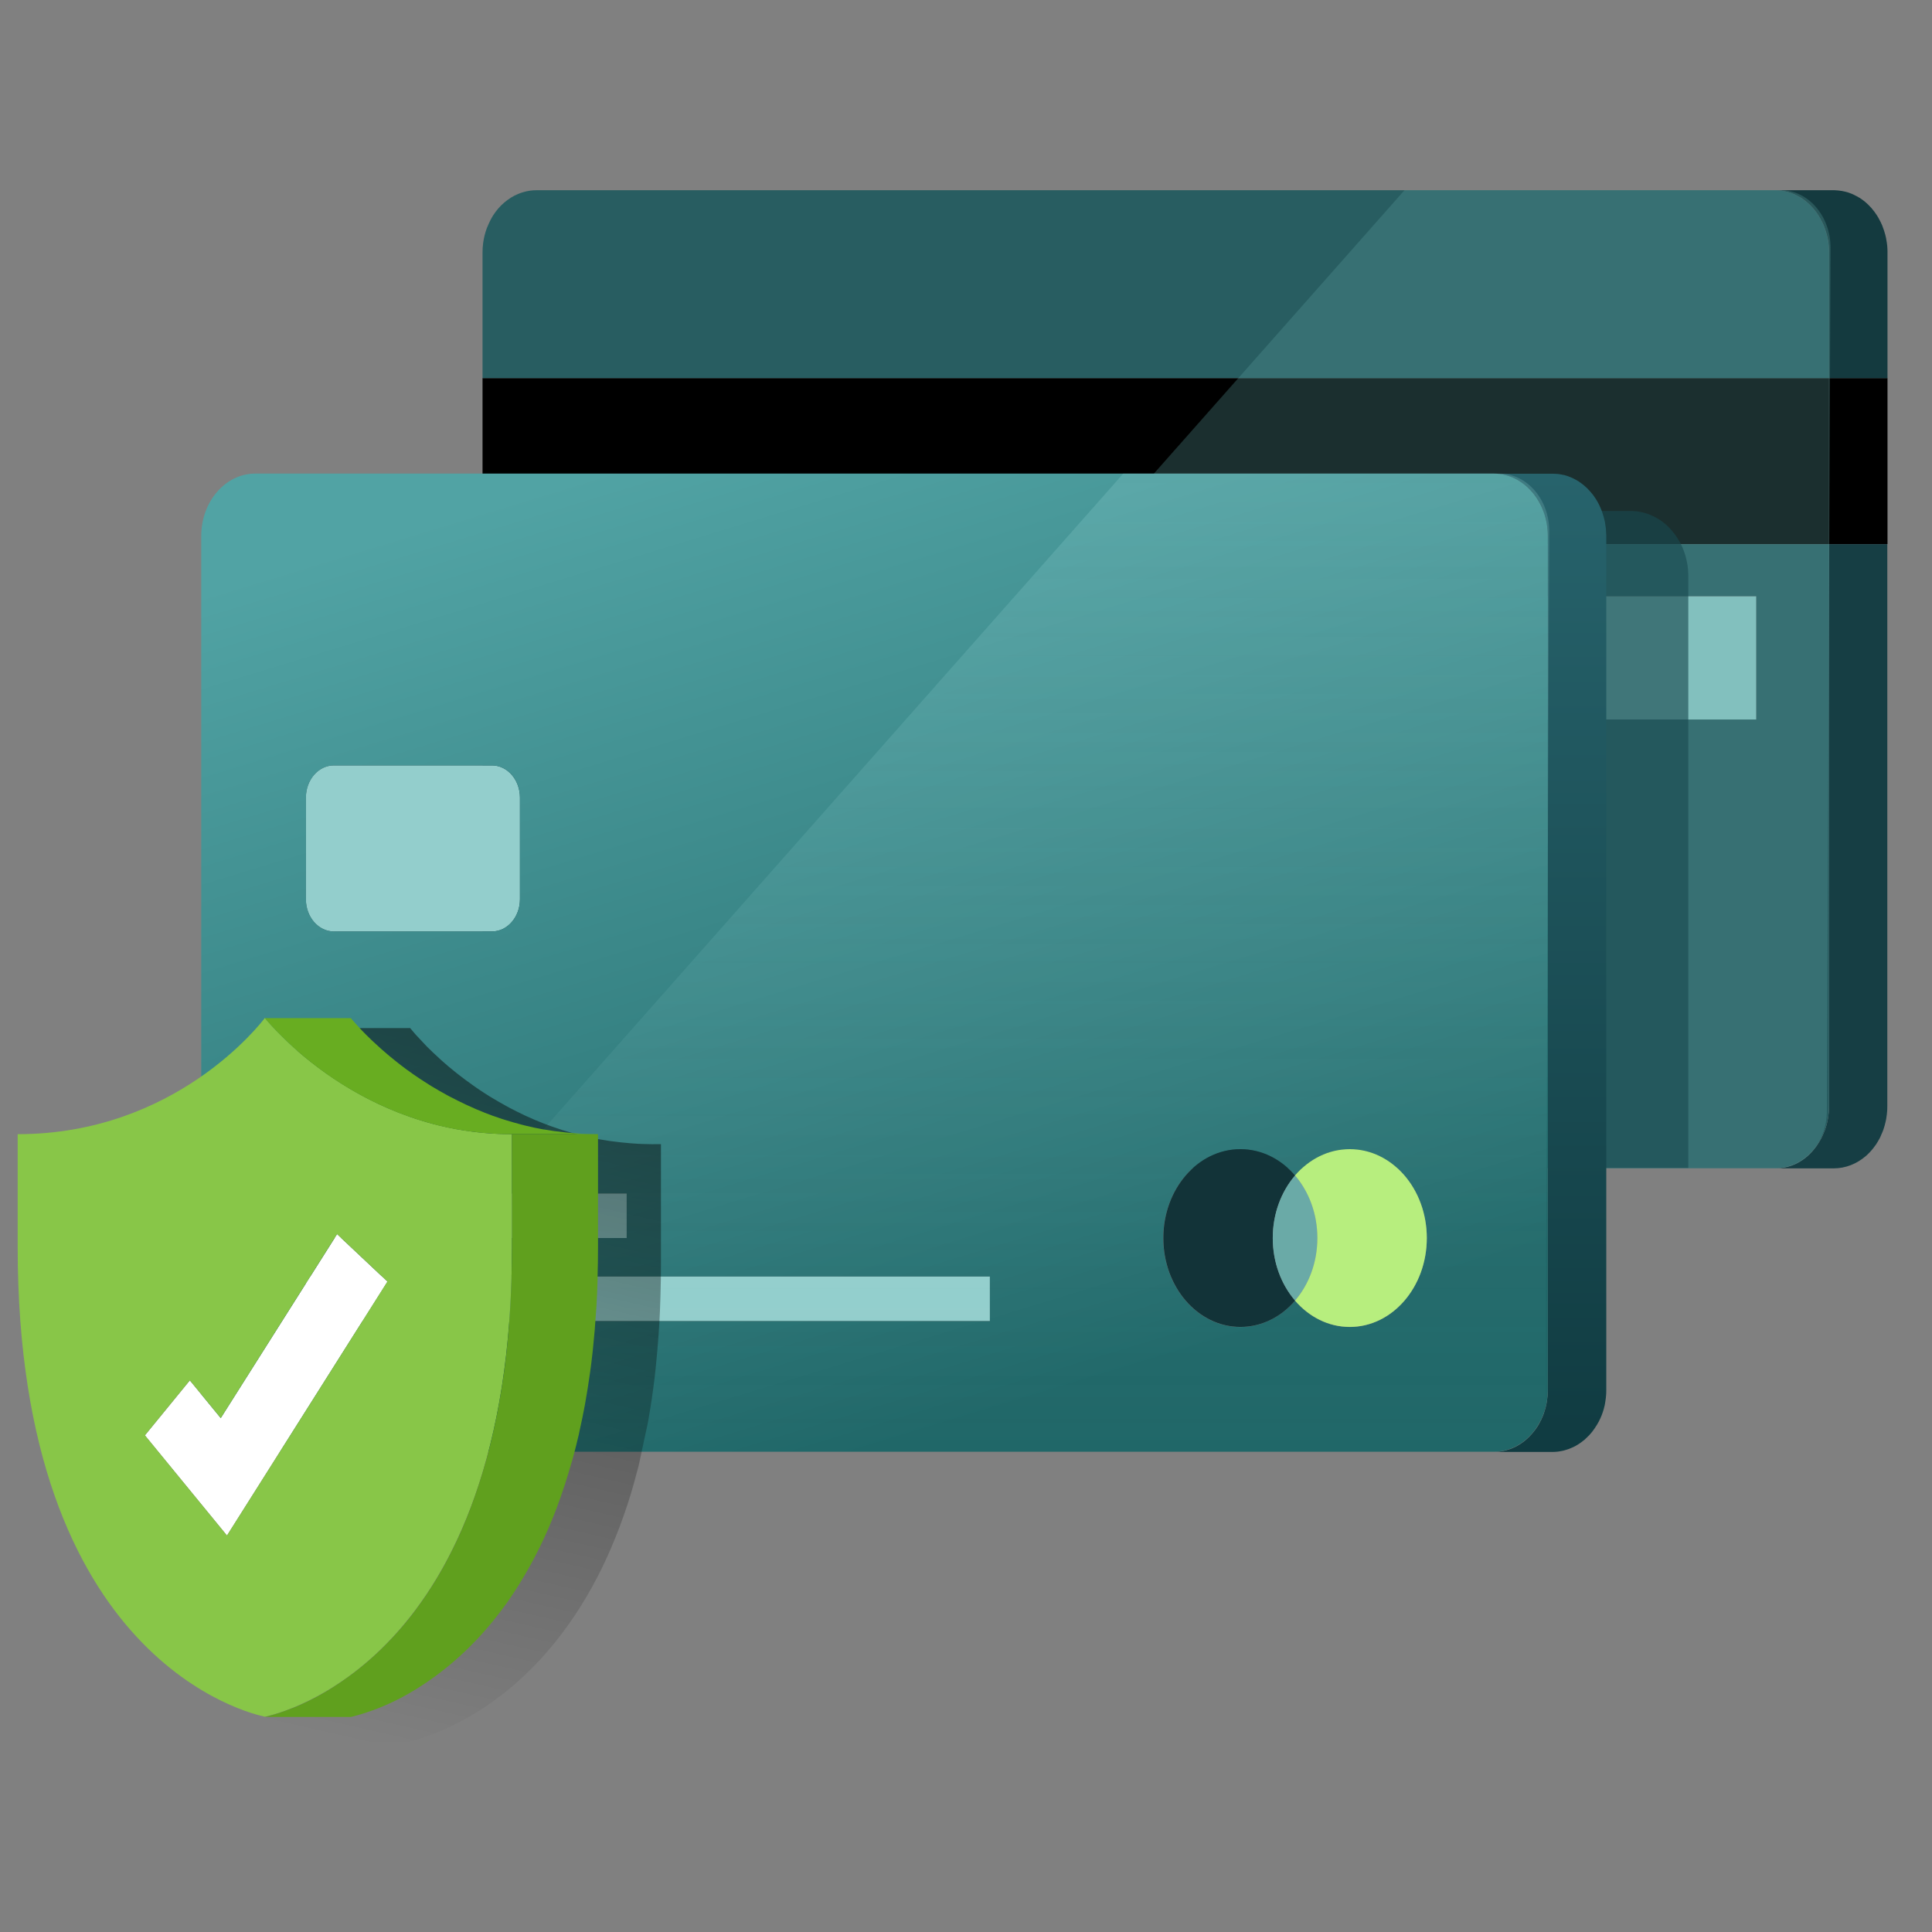 <svg width="270" height="270" viewBox="0 0 270 270" fill="none" xmlns="http://www.w3.org/2000/svg">
<rect x="0" y="0" width="270" height="270" fill="#808080" stroke="none"/>
<path d="M245.444 83.33H77.602V100.563H245.444V83.33Z" fill="#93CECC"/>
<path d="M255.622 76.044V154.556C255.622 154.815 255.613 155.074 255.584 155.333C255.584 155.4 255.584 155.458 255.565 155.525C255.536 155.775 255.507 156.024 255.469 156.274C255.469 156.312 255.449 156.351 255.449 156.389C255.401 156.629 255.353 156.869 255.296 157.1C255.296 157.119 255.286 157.148 255.277 157.167C255.2 157.436 255.123 157.695 255.027 157.954C254.96 158.117 254.902 158.252 254.854 158.376C254.845 158.405 254.835 158.424 254.816 158.453C254.777 158.53 254.749 158.607 254.72 158.674C254.72 158.684 254.72 158.693 254.71 158.703C254.653 158.828 254.605 158.914 254.566 159.01C254.557 159.039 254.537 159.058 254.528 159.087C254.345 159.433 254.144 159.749 253.933 160.066C253.904 160.105 253.875 160.143 253.856 160.172C253.635 160.469 253.405 160.757 253.155 161.017C252.973 161.209 252.79 161.381 252.598 161.554C251.34 162.639 249.776 163.282 248.086 163.282H256.246C257.936 163.282 259.501 162.639 260.758 161.554C260.768 161.545 260.787 161.535 260.797 161.516C260.979 161.362 261.152 161.189 261.315 161.017C261.344 160.988 261.373 160.959 261.392 160.93C261.546 160.767 261.69 160.594 261.824 160.421C261.891 160.345 261.949 160.258 262.006 160.172C262.035 160.133 262.064 160.095 262.083 160.066C262.112 160.028 262.141 159.989 262.17 159.951C262.275 159.797 262.371 159.644 262.458 159.49C262.534 159.356 262.611 159.231 262.678 159.096C262.678 159.077 262.698 159.068 262.707 159.049C262.707 159.049 262.707 159.029 262.717 159.02C262.765 158.933 262.813 158.837 262.861 158.712C262.861 158.712 262.861 158.703 262.861 158.693C262.89 158.626 262.918 158.549 262.957 158.472C262.966 158.444 262.976 158.424 262.995 158.396C263.043 158.28 263.101 158.136 263.168 157.973C263.206 157.877 263.235 157.781 263.264 157.685C263.312 157.532 263.36 157.378 263.408 157.215C263.408 157.205 263.408 157.196 263.408 157.186C263.408 157.167 263.418 157.138 263.427 157.119C263.456 156.994 263.494 156.86 263.523 156.735C263.542 156.629 263.562 156.514 263.59 156.408C263.59 156.37 263.61 156.332 263.61 156.293C263.61 156.274 263.61 156.245 263.619 156.226C263.648 156.044 263.677 155.871 263.696 155.688C263.696 155.64 263.696 155.592 263.706 155.544C263.706 155.477 263.715 155.42 263.725 155.352C263.725 155.266 263.744 155.18 263.744 155.093C263.744 154.92 263.754 154.748 263.754 154.575V76.044H255.593H255.622Z" fill="#163E44"/>
<path d="M67.434 154.556V76.044H255.619V154.556C255.619 155.756 255.408 156.908 255.024 157.944C254.765 158.588 254.65 158.828 254.525 159.068C254.151 159.788 253.68 160.441 253.143 160.997C252.96 161.189 252.778 161.362 252.586 161.535C251.328 162.62 249.763 163.263 248.074 163.263H74.98C73.29 163.263 71.725 162.62 70.467 161.535C70.275 161.372 70.083 161.189 69.91 160.997C69.373 160.431 68.912 159.788 68.528 159.068C68.403 158.828 68.288 158.578 68.182 158.328C67.645 156.898 67.434 155.756 67.434 154.546V154.556ZM77.6 83.321V100.554H245.443V83.321H77.6Z" fill="#285D61"/>
<path d="M263.781 52.839H255.621V76.033H263.781V52.839Z" fill="black"/>
<path d="M255.619 52.839H67.434V76.033H255.619V52.839Z" fill="black"/>
<path d="M255.533 33.956C255.591 34.388 255.619 34.83 255.619 35.281V52.84H67.434V35.291C67.434 34.839 67.462 34.398 67.52 33.966C67.616 33.246 67.789 32.554 68.029 31.902C68.394 31.009 68.643 30.529 68.931 30.078C69.152 29.741 69.382 29.425 69.642 29.127C69.901 28.829 70.17 28.561 70.467 28.311C71.053 27.812 71.696 27.399 72.387 27.111C72.618 27.015 72.858 26.929 73.098 26.861C73.703 26.679 74.327 26.583 74.98 26.583H248.074C248.726 26.583 249.36 26.679 249.955 26.861C250.195 26.929 250.435 27.015 250.666 27.111C251.357 27.409 252 27.812 252.586 28.311C252.874 28.561 253.152 28.839 253.402 29.127C253.661 29.425 253.891 29.741 254.112 30.078C254.4 30.529 254.659 31.009 254.871 31.508C255.264 32.545 255.427 33.236 255.523 33.956H255.533Z" fill="#285D61"/>
<path d="M263.78 35.136C263.78 34.877 263.761 34.608 263.742 34.349C263.732 34.215 263.713 34.09 263.694 33.956C263.665 33.764 263.636 33.581 263.598 33.389C263.598 33.38 263.598 33.37 263.598 33.36C263.569 33.207 263.531 33.053 263.492 32.89C263.483 32.842 263.464 32.803 263.454 32.755C263.416 32.621 263.377 32.468 263.329 32.324C263.31 32.266 263.291 32.208 263.272 32.151C263.204 31.949 263.128 31.738 263.041 31.508C262.907 31.181 262.753 30.874 262.58 30.576C262.561 30.538 262.542 30.5 262.523 30.461C262.446 30.327 262.369 30.202 262.283 30.067C262.177 29.904 262.072 29.751 261.956 29.597C261.831 29.434 261.707 29.271 261.572 29.117C261.543 29.088 261.524 29.059 261.495 29.031C261.361 28.877 261.217 28.733 261.073 28.589C260.967 28.493 260.862 28.387 260.756 28.301C260.727 28.272 260.699 28.253 260.67 28.224C260.545 28.119 260.411 28.013 260.276 27.917C260.151 27.821 260.017 27.735 259.883 27.648C259.873 27.648 259.854 27.639 259.844 27.629C259.835 27.629 259.815 27.61 259.806 27.61C259.7 27.543 259.595 27.485 259.489 27.427C259.364 27.36 259.23 27.293 259.095 27.226C259.009 27.187 258.913 27.139 258.827 27.101C258.788 27.082 258.74 27.062 258.702 27.053C258.567 26.995 258.433 26.947 258.289 26.899C258.231 26.88 258.174 26.861 258.116 26.851C258.03 26.823 257.943 26.803 257.857 26.784C257.703 26.746 257.559 26.717 257.406 26.688C257.358 26.688 257.3 26.678 257.252 26.669C257.214 26.669 257.166 26.659 257.127 26.65C257.06 26.64 256.983 26.631 256.916 26.621C256.734 26.602 256.551 26.592 256.369 26.582C256.321 26.582 256.283 26.582 256.235 26.582H248.074C248.381 26.582 248.679 26.611 248.967 26.65C249.005 26.65 249.053 26.659 249.092 26.669C249.389 26.717 249.677 26.774 249.956 26.861C250.196 26.928 250.436 27.015 250.666 27.11C251.002 27.255 251.329 27.427 251.646 27.619C251.655 27.619 251.674 27.639 251.684 27.639C252.001 27.84 252.298 28.061 252.586 28.311C252.874 28.56 253.153 28.839 253.402 29.127C253.662 29.424 253.892 29.741 254.113 30.077C254.218 30.24 254.314 30.413 254.41 30.576C254.574 30.874 254.737 31.181 254.871 31.508C254.958 31.738 255.034 31.949 255.102 32.151C255.121 32.208 255.14 32.266 255.159 32.324C255.207 32.477 255.246 32.621 255.284 32.755C255.294 32.803 255.313 32.842 255.322 32.89C255.37 33.063 255.409 33.226 255.438 33.389C255.476 33.581 255.505 33.773 255.534 33.956C255.591 34.388 255.62 34.829 255.62 35.28V52.84H263.78V35.29C263.78 35.242 263.78 35.194 263.78 35.136Z" fill="#143A3F"/>
<path opacity="0.3" d="M248.852 26.573C252.711 26.573 255.841 30.202 255.822 34.656L255.303 155.294C255.284 159.71 252.173 163.272 248.362 163.272H75.402L196.29 26.573H248.852Z" fill="#5C9D9D"/>
<g style="mix-blend-mode:multiply" opacity="0.62">
<path d="M235.943 163.187V80.413C235.943 80.26 235.933 80.106 235.924 79.962L235.905 79.588C235.905 79.588 235.895 79.511 235.885 79.424C235.857 79.146 235.818 78.868 235.761 78.599L235.741 78.484C235.722 78.397 235.703 78.311 235.684 78.234L235.636 78.023C235.617 77.946 235.597 77.869 235.578 77.792C235.53 77.61 235.473 77.428 235.405 77.255L235.319 76.996C235.223 76.736 235.117 76.477 234.992 76.218C234.887 75.988 234.772 75.767 234.628 75.527C234.455 75.239 234.272 74.96 234.032 74.624C233.975 74.547 233.917 74.48 233.86 74.413L233.725 74.25C233.677 74.192 233.629 74.135 233.543 74.029C233.399 73.866 233.245 73.712 233.101 73.568L233.005 73.482C232.89 73.376 232.784 73.271 232.669 73.175L232.247 72.848C232.112 72.752 231.978 72.656 231.834 72.57L231.728 72.512C231.623 72.445 231.517 72.387 231.412 72.33C231.335 72.291 231.258 72.253 231.114 72.176L230.999 72.119C230.855 72.051 230.711 71.984 230.567 71.927L230.125 71.763C229.972 71.715 229.818 71.667 229.607 71.619L229.443 71.581C229.357 71.562 229.271 71.543 229.184 71.523C229.088 71.504 228.992 71.495 228.81 71.466L228.666 71.447C228.474 71.427 228.272 71.418 228.08 71.408H46.663C42.237 71.408 38.637 75.536 38.637 80.605V163.216H235.943V163.187Z" fill="#19484F"/>
</g>
<path d="M68.753 106.967C70.904 106.967 72.661 108.983 72.661 111.47V125.669C72.661 128.155 70.913 130.171 68.753 130.171H46.653C44.503 130.171 42.746 128.155 42.746 125.669V111.47C42.746 108.983 44.493 106.967 46.653 106.967H68.753Z" fill="#93CECC"/>
<path d="M87.582 166.787H42.758V173.018H87.582V166.787Z" fill="#93CECC"/>
<path d="M138.339 178.394H42.758V184.625H138.339V178.394Z" fill="#93CECC"/>
<path d="M224.472 74.739C224.472 74.557 224.453 74.384 224.443 74.211C224.443 74.135 224.443 74.058 224.433 73.981C224.433 73.971 224.433 73.962 224.433 73.952C224.433 73.894 224.414 73.847 224.414 73.799C224.385 73.53 224.347 73.27 224.299 73.011C224.299 72.973 224.299 72.934 224.28 72.906C224.251 72.79 224.222 72.675 224.193 72.55C224.165 72.445 224.145 72.349 224.117 72.243C224.069 72.07 224.011 71.898 223.953 71.725C223.925 71.638 223.905 71.562 223.877 71.475C223.781 71.226 223.685 70.986 223.569 70.746C223.569 70.746 223.569 70.736 223.569 70.726C223.464 70.505 223.358 70.294 223.243 70.093C223.243 70.083 223.233 70.073 223.224 70.064C223.061 69.785 222.888 69.526 222.705 69.267C222.686 69.248 222.677 69.229 222.667 69.21C222.59 69.114 222.513 69.017 222.437 68.931C222.369 68.854 222.312 68.768 222.244 68.701C222.235 68.681 222.216 68.672 222.206 68.653C222.072 68.499 221.928 68.355 221.784 68.211C221.784 68.211 221.774 68.201 221.764 68.192C221.745 68.173 221.716 68.153 221.697 68.134C221.592 68.038 221.486 67.942 221.38 67.846C221.332 67.808 221.284 67.769 221.236 67.731C221.198 67.693 221.15 67.664 221.112 67.635C221.073 67.606 221.035 67.568 220.987 67.539C220.862 67.443 220.728 67.357 220.603 67.27C220.593 67.27 220.584 67.261 220.574 67.251C220.555 67.241 220.536 67.222 220.507 67.213C220.411 67.155 220.315 67.088 220.209 67.04C220.123 66.992 220.036 66.953 219.95 66.905C219.921 66.896 219.892 66.877 219.873 66.867C219.854 66.867 219.844 66.848 219.825 66.838C219.691 66.781 219.556 66.713 219.422 66.665C219.374 66.646 219.316 66.627 219.268 66.608C219.23 66.589 219.192 66.579 219.153 66.56C219.105 66.541 219.067 66.521 219.019 66.512C218.875 66.464 218.731 66.425 218.587 66.387C218.568 66.387 218.539 66.387 218.52 66.377C218.481 66.377 218.452 66.358 218.414 66.358C218.318 66.339 218.232 66.31 218.136 66.301C218.03 66.281 217.924 66.272 217.819 66.253C217.78 66.253 217.742 66.243 217.704 66.233C217.684 66.233 217.665 66.233 217.646 66.233C217.464 66.214 217.281 66.205 217.099 66.205C217.06 66.205 217.012 66.205 216.964 66.205H208.804C209.054 66.205 209.294 66.224 209.543 66.243C209.582 66.243 209.62 66.253 209.658 66.262C209.86 66.291 210.062 66.32 210.254 66.368C210.292 66.368 210.321 66.377 210.359 66.387C210.57 66.435 210.782 66.502 210.993 66.579C211.031 66.589 211.07 66.608 211.108 66.627C211.31 66.704 211.521 66.79 211.713 66.886C211.742 66.896 211.771 66.915 211.79 66.925C211.982 67.021 212.164 67.126 212.347 67.232C212.366 67.241 212.385 67.261 212.414 67.27C212.596 67.385 212.779 67.52 212.951 67.654C212.99 67.683 213.038 67.721 213.076 67.75C213.239 67.875 213.393 68.01 213.537 68.153C213.556 68.173 213.585 68.192 213.604 68.211C213.777 68.374 213.931 68.547 214.084 68.72C214.151 68.797 214.209 68.874 214.276 68.95C214.372 69.066 214.459 69.181 214.545 69.296C214.727 69.546 214.9 69.814 215.063 70.093C215.188 70.304 215.303 70.525 215.409 70.755C215.409 70.755 215.409 70.765 215.409 70.774C215.524 71.014 215.62 71.254 215.716 71.504C215.745 71.581 215.774 71.667 215.793 71.754C215.851 71.926 215.908 72.09 215.956 72.272C215.985 72.368 216.004 72.474 216.033 72.579C216.071 72.733 216.11 72.886 216.139 73.04C216.187 73.299 216.225 73.568 216.254 73.827C216.254 73.894 216.273 73.952 216.283 74.019C216.283 74.096 216.283 74.173 216.292 74.25C216.311 74.48 216.321 74.701 216.321 74.941V194.216C216.321 194.475 216.311 194.734 216.283 194.993C216.283 195.06 216.283 195.118 216.263 195.185C216.235 195.435 216.206 195.694 216.167 195.934C216.167 195.972 216.148 196.011 216.148 196.049C216.1 196.289 216.052 196.529 215.995 196.76C215.995 196.779 215.985 196.798 215.975 196.827C215.908 197.067 215.831 197.307 215.755 197.537C215.735 197.576 215.726 197.624 215.707 197.662C215.62 197.883 215.534 198.104 215.428 198.325C215.409 198.363 215.39 198.411 215.371 198.449C215.275 198.651 215.169 198.853 215.063 199.035C215.054 199.054 215.035 199.083 215.025 199.102C214.91 199.304 214.775 199.496 214.641 199.688C214.603 199.745 214.555 199.803 214.516 199.861C214.42 199.995 214.315 200.12 214.209 200.245C214.151 200.321 214.084 200.389 214.017 200.465C213.931 200.561 213.844 200.648 213.758 200.744C213.652 200.849 213.547 200.955 213.431 201.061C213.326 201.157 213.22 201.253 213.105 201.339C213.038 201.387 212.98 201.445 212.913 201.493C212.769 201.598 212.625 201.704 212.471 201.8C212.423 201.829 212.385 201.857 212.337 201.886C212.135 202.011 211.934 202.117 211.732 202.222C211.684 202.251 211.627 202.27 211.579 202.289C211.425 202.366 211.262 202.433 211.099 202.491C211.022 202.52 210.945 202.549 210.868 202.568C210.724 202.616 210.57 202.664 210.426 202.702C210.35 202.721 210.263 202.741 210.177 202.76C210.023 202.798 209.86 202.817 209.697 202.846C209.62 202.856 209.553 202.865 209.476 202.875C209.246 202.904 209.006 202.913 208.766 202.913H216.926C217.166 202.913 217.406 202.894 217.636 202.875C217.713 202.875 217.78 202.856 217.857 202.846C218.02 202.827 218.174 202.798 218.337 202.76C218.424 202.741 218.5 202.721 218.587 202.702C218.74 202.664 218.884 202.616 219.028 202.568C219.105 202.539 219.182 202.52 219.259 202.491C219.422 202.433 219.585 202.357 219.739 202.289C219.787 202.261 219.844 202.241 219.892 202.222C220.104 202.117 220.305 202.011 220.497 201.886C220.545 201.857 220.584 201.829 220.632 201.8C220.785 201.704 220.929 201.598 221.073 201.493C221.14 201.445 221.198 201.387 221.265 201.339C221.332 201.281 221.409 201.233 221.476 201.176C221.515 201.137 221.553 201.099 221.592 201.061C221.707 200.955 221.812 200.849 221.918 200.744C221.966 200.686 222.024 200.648 222.081 200.59C222.12 200.552 222.148 200.513 222.187 200.465C222.254 200.398 222.312 200.321 222.379 200.245C222.427 200.187 222.475 200.129 222.523 200.072C222.581 200.005 222.629 199.928 222.677 199.861C222.715 199.803 222.763 199.745 222.801 199.688C222.821 199.659 222.849 199.621 222.869 199.592C222.974 199.438 223.07 199.285 223.166 199.131C223.166 199.131 223.176 199.112 223.185 199.102C223.195 199.083 223.214 199.054 223.224 199.035C223.291 198.92 223.358 198.805 223.425 198.68C223.464 198.603 223.502 198.526 223.541 198.449C223.56 198.411 223.579 198.373 223.598 198.325C223.617 198.296 223.627 198.267 223.646 198.229C223.713 198.084 223.771 197.931 223.838 197.777C223.857 197.739 223.867 197.7 223.877 197.662C223.896 197.624 223.905 197.576 223.925 197.537C223.953 197.47 223.973 197.393 224.001 197.326C224.049 197.172 224.097 197.019 224.145 196.856C224.145 196.846 224.145 196.836 224.145 196.827C224.145 196.808 224.155 196.788 224.165 196.76C224.203 196.635 224.232 196.5 224.261 196.376C224.28 196.27 224.299 196.164 224.318 196.049C224.318 196.011 224.337 195.972 224.337 195.934C224.337 195.905 224.347 195.886 224.347 195.867C224.376 195.684 224.405 195.502 224.424 195.32C224.424 195.272 224.424 195.233 224.433 195.185C224.433 195.118 224.443 195.06 224.453 194.993C224.453 194.907 224.472 194.811 224.472 194.724C224.472 194.552 224.481 194.388 224.481 194.216V74.903C224.481 74.845 224.481 74.797 224.481 74.739H224.472Z" fill="url(#paint0_linear_895_19037)"/>
<path d="M208.765 66.185C212.932 66.185 216.311 70.092 216.311 74.902V194.177C216.311 198.987 212.932 202.884 208.765 202.884H35.671C31.514 202.884 28.125 198.987 28.125 194.177V74.902C28.125 70.092 31.504 66.185 35.671 66.185H208.765ZM188.633 185.45C194.576 185.45 199.395 179.882 199.395 173.027C199.395 166.173 194.576 160.604 188.633 160.604C185.638 160.604 182.94 162.016 180.982 164.281C179.033 162.006 176.325 160.604 173.34 160.604C167.388 160.604 162.568 166.173 162.568 173.027C162.568 179.882 167.388 185.45 173.34 185.45C176.325 185.45 179.033 184.039 180.982 181.773C182.93 184.048 185.638 185.45 188.633 185.45ZM42.756 111.47V125.669C42.756 128.155 44.503 130.171 46.663 130.171H68.763C70.914 130.171 72.671 128.155 72.671 125.669V111.47C72.671 108.983 70.923 106.967 68.763 106.967H46.663C44.513 106.967 42.756 108.983 42.756 111.47ZM138.337 184.624V178.394H42.756V184.624H138.337ZM42.756 166.787V173.018H87.58V166.787H42.756Z" fill="url(#paint1_linear_895_19037)"/>
<path opacity="0.2" d="M209.539 66.185C213.399 66.185 216.528 69.814 216.509 74.269L215.991 194.906C215.971 199.323 212.861 202.884 209.05 202.884H36.09L156.977 66.185H209.539Z" fill="url(#paint2_linear_895_19037)"/>
<path d="M173.35 160.595C176.335 160.595 179.043 162.006 180.992 164.272C179.062 166.518 177.871 169.609 177.871 173.018C177.871 176.426 179.062 179.517 180.992 181.763C179.043 184.039 176.335 185.44 173.35 185.44C167.397 185.44 162.578 179.872 162.578 173.018C162.578 166.163 167.397 160.595 173.35 160.595Z" fill="#123338"/>
<path d="M177.871 173.018C177.871 169.61 179.062 166.518 180.991 164.272C182.921 166.518 184.111 169.61 184.111 173.018C184.111 176.426 182.921 179.517 180.991 181.764C179.062 179.517 177.871 176.426 177.871 173.018Z" fill="#6AAAA7"/>
<path d="M188.636 160.595C194.578 160.595 199.398 166.163 199.398 173.018C199.398 179.872 194.578 185.44 188.636 185.44C185.641 185.44 182.943 184.029 180.984 181.763C182.914 179.517 184.104 176.426 184.104 173.018C184.104 169.609 182.914 166.518 180.984 164.272C182.933 161.996 185.641 160.595 188.636 160.595Z" fill="#B7EE7E"/>
<g style="mix-blend-mode:multiply" opacity="0.5">
<path d="M91.352 159.908C90.88 159.908 90.419 159.887 89.915 159.877C89.653 159.877 89.381 159.856 89.119 159.845C88.773 159.824 88.427 159.803 88.091 159.772L86.76 159.646C85.701 159.531 84.799 159.405 83.918 159.247C83.143 159.111 82.314 158.933 81.381 158.702L80.941 158.597C80.165 158.398 79.379 158.178 78.624 157.937L78.173 157.79C77.282 157.497 76.548 157.234 75.804 156.941C75.038 156.637 74.304 156.322 73.591 155.997L73.298 155.861C72.564 155.515 71.851 155.159 71.159 154.792L70.834 154.613C70.111 154.215 69.408 153.817 68.664 153.366L68.339 153.167C68.118 153.03 67.898 152.883 67.678 152.747L67.165 152.412C66.955 152.265 66.745 152.129 66.535 151.982L66.074 151.657C65.791 151.458 65.518 151.258 65.246 151.059L64.973 150.86C64.648 150.619 64.334 150.378 64.04 150.147L63.799 149.958C63.484 149.707 63.17 149.455 62.876 149.203L62.583 148.962C62.321 148.742 62.069 148.522 61.828 148.302L61.639 148.134C61.293 147.82 60.968 147.526 60.622 147.19L60.486 147.065C60.192 146.782 59.92 146.509 59.679 146.278L58.075 144.569L57.32 143.678H45.294L44.267 143.699L43.449 144.737C40.765 147.945 29.431 159.918 10.255 159.918H9.207V176.714C9.207 234.064 40.954 242.619 44.581 243.405L56.953 243.426L58.137 243.133C58.284 243.091 58.452 243.038 58.704 242.965C58.892 242.912 59.092 242.839 59.312 242.766L59.427 242.724C59.647 242.65 59.878 242.567 60.119 242.483L60.245 242.43C60.496 242.336 60.769 242.231 61.063 242.116C61.335 242.011 61.629 241.885 61.922 241.759L62.069 241.696C62.363 241.571 62.656 241.434 62.971 241.277L63.149 241.193C63.464 241.036 63.788 240.879 64.135 240.7L64.25 240.637C64.575 240.47 64.91 240.281 65.256 240.092L65.372 240.029C65.728 239.83 66.085 239.61 66.451 239.39L66.651 239.264C67.018 239.044 67.385 238.803 67.762 238.551L67.951 238.425C68.339 238.163 68.737 237.891 69.177 237.565C69.565 237.282 69.964 236.978 70.362 236.664L70.551 236.517C70.876 236.255 71.211 235.982 71.536 235.71H71.547L72.134 235.196C72.553 234.819 72.983 234.431 73.413 234.032L73.602 233.844C74.084 233.382 74.556 232.91 75.028 232.407L75.552 231.873H75.541C75.814 231.568 76.087 231.264 76.359 230.95L76.485 230.803C76.8 230.436 77.114 230.059 77.502 229.597L77.722 229.325C77.942 229.052 78.162 228.769 78.372 228.486L78.624 228.151C78.928 227.752 79.222 227.343 79.546 226.892L79.725 226.63C79.934 226.337 80.134 226.043 80.343 225.729L80.637 225.278C80.805 225.016 80.983 224.754 81.203 224.397L81.35 224.156C81.769 223.475 82.189 222.772 82.597 222.038H82.608L82.964 221.367C83.31 220.738 83.646 220.088 83.971 219.428H83.981L84.317 218.715C84.684 217.96 85.04 217.173 85.428 216.272L85.502 216.083C85.868 215.213 86.236 214.322 86.613 213.326C86.969 212.382 87.305 211.418 87.661 210.348L87.714 210.191C88.039 209.205 88.343 208.188 88.636 207.129L89.265 204.781L90.555 198.763C90.639 198.27 90.723 197.767 90.807 197.274L90.933 196.498C91.048 195.796 91.153 195.083 91.257 194.276L91.278 194.15C91.394 193.301 91.499 192.43 91.593 191.55L91.677 190.721C91.74 190.103 91.803 189.474 91.855 188.834L91.928 187.933C92.002 187.073 92.065 186.192 92.117 185.312L92.149 184.777C92.212 183.728 92.254 182.659 92.285 181.569L92.306 180.866C92.348 179.503 92.369 178.119 92.369 176.693V159.897H91.32L91.352 159.908ZM73.591 213.043C73.591 213.043 73.591 213.022 73.602 213.011C73.602 213.022 73.602 213.032 73.591 213.043Z" fill="url(#paint3_linear_895_19037)"/>
</g>
<path d="M47.111 172.478L54.146 179.104L31.72 214.594L20.25 200.597L26.53 192.912L30.85 198.186L47.111 172.478Z" fill="white"/>
<path d="M37.015 142.263C37.675 143.07 50.309 158.503 71.55 158.503V174.25C71.55 232.407 38.745 239.536 37.015 239.914C35.285 239.536 2.469 232.407 2.469 174.25V158.503C24.507 158.503 36.386 143.08 37.015 142.263ZM31.72 214.594L54.146 179.094L47.101 172.468L30.85 198.176L26.53 192.902L20.25 200.587L31.72 214.594Z" fill="#88C648"/>
<path d="M82.105 158.472C81.832 158.472 81.56 158.451 81.287 158.441C80.931 158.42 80.585 158.399 80.228 158.367C79.966 158.346 79.704 158.325 79.442 158.304C79.243 158.283 79.054 158.262 78.865 158.241C77.89 158.136 76.936 158.011 76.003 157.843C75.982 157.843 75.972 157.843 75.951 157.843C75.059 157.686 74.2 157.497 73.35 157.287C73.204 157.245 73.046 157.214 72.9 157.172C72.092 156.962 71.296 156.732 70.52 156.49C70.362 156.438 70.216 156.396 70.069 156.344C69.272 156.082 68.486 155.809 67.731 155.505C67.699 155.494 67.668 155.484 67.636 155.463C66.861 155.159 66.106 154.834 65.372 154.488C65.267 154.446 65.162 154.394 65.068 154.352C64.313 153.995 63.59 153.628 62.877 153.261C62.761 153.198 62.646 153.146 62.541 153.083C61.797 152.685 61.084 152.265 60.402 151.856C60.266 151.773 60.13 151.689 59.993 151.605C59.763 151.458 59.543 151.322 59.322 151.175C59.144 151.06 58.976 150.944 58.798 150.839C58.578 150.693 58.368 150.546 58.148 150.399C57.991 150.294 57.834 150.179 57.676 150.074C57.383 149.875 57.11 149.665 56.827 149.466C56.733 149.393 56.638 149.33 56.544 149.256C56.177 148.984 55.831 148.722 55.496 148.449C55.443 148.407 55.391 148.365 55.338 148.323C55.013 148.061 54.699 147.809 54.395 147.558C54.29 147.474 54.196 147.39 54.101 147.306C53.829 147.076 53.577 146.855 53.325 146.635C53.262 146.583 53.2 146.52 53.137 146.467C52.78 146.153 52.455 145.849 52.141 145.555C52.078 145.492 52.015 145.44 51.952 145.377C51.648 145.094 51.365 144.811 51.113 144.559C51.04 144.486 50.987 144.423 50.924 144.36C50.82 144.255 50.715 144.14 50.61 144.046C50.536 143.972 50.484 143.909 50.421 143.836C50.337 143.741 50.253 143.658 50.17 143.574C50.107 143.511 50.054 143.448 50.002 143.385C49.939 143.312 49.865 143.238 49.803 143.165C49.75 143.102 49.708 143.06 49.656 143.008C49.603 142.945 49.541 142.882 49.499 142.829C49.467 142.798 49.446 142.766 49.425 142.745C49.341 142.651 49.268 142.567 49.215 142.504C49.194 142.483 49.184 142.462 49.163 142.441C49.111 142.379 49.058 142.316 49.037 142.284H37.012C37.012 142.284 37.085 142.368 37.138 142.431C37.158 142.452 37.169 142.473 37.2 142.504C37.253 142.567 37.326 142.651 37.4 142.735C37.421 142.756 37.431 142.777 37.452 142.798C37.452 142.798 37.473 142.819 37.483 142.829C37.526 142.882 37.578 142.934 37.63 142.997C37.683 143.06 37.725 143.112 37.788 143.175C37.85 143.238 37.913 143.312 37.976 143.385C38.039 143.448 38.092 143.511 38.154 143.574C38.228 143.658 38.322 143.752 38.406 143.836C38.469 143.909 38.532 143.972 38.595 144.046C38.689 144.15 38.804 144.255 38.909 144.36C38.972 144.423 39.025 144.475 39.088 144.549C39.088 144.549 39.088 144.549 39.098 144.559C39.35 144.811 39.633 145.094 39.937 145.377C40 145.44 40.063 145.503 40.126 145.566C40.43 145.859 40.765 146.163 41.111 146.478C41.132 146.488 41.143 146.509 41.163 146.52C41.206 146.562 41.268 146.604 41.31 146.646C41.562 146.866 41.813 147.086 42.086 147.317C42.181 147.401 42.285 147.484 42.38 147.568C42.684 147.82 42.998 148.072 43.323 148.334C43.365 148.365 43.407 148.397 43.449 148.438C43.449 148.438 43.47 148.459 43.481 148.459C43.816 148.722 44.172 148.994 44.529 149.267C44.623 149.34 44.718 149.403 44.812 149.476C45.085 149.676 45.368 149.885 45.661 150.085C45.714 150.116 45.756 150.147 45.798 150.189C45.902 150.263 46.018 150.336 46.133 150.42C46.343 150.567 46.563 150.714 46.783 150.86C46.951 150.976 47.129 151.091 47.307 151.196C47.528 151.343 47.748 151.479 47.978 151.626C48.062 151.678 48.146 151.731 48.23 151.783C48.282 151.814 48.335 151.846 48.387 151.877C49.069 152.297 49.782 152.706 50.526 153.104C50.578 153.135 50.62 153.156 50.673 153.188C50.736 153.219 50.799 153.251 50.861 153.282C51.564 153.66 52.298 154.027 53.053 154.373C53.084 154.394 53.116 154.404 53.158 154.425C53.221 154.456 53.294 154.477 53.357 154.509C54.091 154.844 54.846 155.169 55.621 155.484C55.642 155.484 55.663 155.505 55.695 155.515C55.695 155.515 55.705 155.515 55.716 155.515C56.471 155.809 57.257 156.092 58.054 156.354C58.148 156.386 58.232 156.417 58.316 156.449C58.379 156.469 58.442 156.48 58.505 156.501C59.281 156.742 60.077 156.973 60.885 157.182C60.947 157.193 61 157.214 61.063 157.235C61.157 157.256 61.252 157.277 61.335 157.298C62.185 157.507 63.044 157.696 63.935 157.853C63.946 157.853 63.956 157.853 63.977 157.853C64.911 158.021 65.865 158.147 66.829 158.252C66.934 158.262 67.028 158.283 67.133 158.294C67.228 158.294 67.322 158.304 67.416 158.315C67.678 158.336 67.93 158.357 68.192 158.378C68.538 158.409 68.895 158.43 69.251 158.451C69.524 158.462 69.796 158.472 70.069 158.482C70.268 158.482 70.467 158.503 70.677 158.503C70.971 158.503 71.254 158.503 71.547 158.503H83.573C83.069 158.503 82.587 158.482 82.094 158.472H82.105Z" fill="#68AD21"/>
<path d="M83.574 158.503H71.548V174.251C71.548 175.666 71.527 177.04 71.486 178.392C71.486 178.633 71.475 178.875 71.465 179.105C71.433 180.185 71.381 181.244 71.328 182.282C71.328 182.46 71.307 182.638 71.297 182.827C71.244 183.708 71.181 184.567 71.118 185.417C71.098 185.721 71.066 186.025 71.045 186.318C70.993 186.947 70.93 187.566 70.867 188.185C70.835 188.457 70.814 188.73 70.783 189.002C70.689 189.873 70.584 190.732 70.469 191.571C70.469 191.644 70.448 191.707 70.437 191.77C70.343 192.483 70.238 193.186 70.123 193.888C70.081 194.15 70.039 194.412 69.997 194.674C69.913 195.167 69.829 195.66 69.745 196.142C69.682 196.478 69.619 196.813 69.556 197.138C69.493 197.495 69.42 197.851 69.347 198.197C69.284 198.533 69.21 198.858 69.137 199.183C69.064 199.529 68.99 199.864 68.917 200.2C68.843 200.535 68.76 200.86 68.686 201.185C68.613 201.489 68.539 201.804 68.466 202.108C68.382 202.433 68.298 202.747 68.214 203.072C68.141 203.366 68.057 203.659 67.984 203.953C67.942 204.11 67.9 204.268 67.847 204.414C67.554 205.442 67.26 206.448 66.935 207.423C66.914 207.497 66.883 207.57 66.862 207.644C66.537 208.629 66.201 209.583 65.855 210.516C65.855 210.537 65.834 210.569 65.834 210.59C65.488 211.502 65.132 212.382 64.765 213.242C64.723 213.337 64.681 213.431 64.65 213.525C64.283 214.364 63.916 215.182 63.528 215.968C63.475 216.073 63.423 216.188 63.371 216.293C62.983 217.079 62.595 217.834 62.196 218.568C62.144 218.673 62.081 218.778 62.029 218.883C61.588 219.68 61.137 220.434 60.687 221.168C60.624 221.273 60.55 221.378 60.487 221.493C60.32 221.755 60.152 222.018 59.984 222.269C59.89 222.416 59.785 222.573 59.691 222.72C59.491 223.014 59.303 223.297 59.103 223.58C59.03 223.685 58.957 223.789 58.883 223.894C58.59 224.303 58.307 224.702 58.013 225.089C57.929 225.205 57.845 225.31 57.761 225.425C57.552 225.698 57.342 225.97 57.122 226.243C57.028 226.358 56.933 226.473 56.839 226.589C56.535 226.966 56.22 227.333 55.906 227.69C55.864 227.732 55.822 227.784 55.78 227.836C55.434 228.235 55.088 228.612 54.742 228.979C54.669 229.053 54.595 229.136 54.522 229.21C54.039 229.713 53.568 230.195 53.085 230.657C53.023 230.72 52.96 230.782 52.897 230.835C52.425 231.286 51.943 231.716 51.471 232.124C51.398 232.187 51.335 232.24 51.261 232.303C50.873 232.628 50.496 232.953 50.108 233.257C50.045 233.309 49.982 233.351 49.919 233.404C49.531 233.708 49.154 234.001 48.766 234.274C48.755 234.274 48.734 234.295 48.724 234.305C48.336 234.588 47.948 234.85 47.571 235.113C47.508 235.154 47.445 235.196 47.371 235.249C47.005 235.49 46.648 235.721 46.302 235.941C46.229 235.983 46.166 236.025 46.103 236.067C45.746 236.287 45.4 236.496 45.054 236.685C45.023 236.706 44.981 236.727 44.95 236.748C44.614 236.937 44.289 237.115 43.975 237.283C43.933 237.304 43.891 237.325 43.849 237.346C43.524 237.513 43.209 237.671 42.905 237.817C42.842 237.849 42.79 237.88 42.727 237.901C42.423 238.048 42.14 238.174 41.857 238.3C41.804 238.321 41.762 238.342 41.71 238.363C41.427 238.488 41.144 238.604 40.882 238.709C40.882 238.709 40.871 238.709 40.861 238.709C40.588 238.813 40.337 238.918 40.085 239.002C40.043 239.023 40.001 239.034 39.959 239.055C39.728 239.138 39.508 239.212 39.298 239.285C39.257 239.296 39.225 239.317 39.183 239.327C38.974 239.401 38.785 239.464 38.596 239.516C38.575 239.516 38.554 239.526 38.523 239.537C38.355 239.589 38.198 239.631 38.051 239.673C38.03 239.673 38.009 239.684 37.988 239.694C37.841 239.736 37.705 239.768 37.59 239.799C37.569 239.799 37.548 239.809 37.527 239.82C37.422 239.851 37.317 239.872 37.244 239.893C37.223 239.893 37.212 239.893 37.191 239.904C37.128 239.914 37.065 239.935 37.023 239.946H49.049C49.049 239.946 49.143 239.925 49.217 239.904C49.238 239.904 49.248 239.904 49.269 239.893C49.353 239.872 49.447 239.851 49.552 239.82C49.573 239.82 49.594 239.82 49.615 239.799C49.73 239.768 49.867 239.736 50.014 239.694C50.035 239.694 50.056 239.684 50.066 239.673C50.213 239.631 50.37 239.589 50.538 239.537C50.559 239.537 50.58 239.526 50.611 239.516C50.789 239.464 50.989 239.401 51.198 239.327C51.24 239.317 51.272 239.306 51.314 239.285C51.523 239.212 51.743 239.138 51.974 239.055C52.016 239.044 52.058 239.023 52.1 239.013C52.352 238.918 52.603 238.824 52.876 238.719C52.876 238.719 52.876 238.719 52.886 238.719C53.148 238.614 53.431 238.499 53.715 238.373C53.767 238.352 53.809 238.331 53.861 238.31C54.144 238.184 54.438 238.048 54.742 237.912C54.805 237.88 54.857 237.859 54.92 237.828C55.224 237.681 55.549 237.524 55.874 237.356C55.916 237.335 55.958 237.314 56 237.293C56.315 237.126 56.65 236.947 56.975 236.759C57.007 236.738 57.048 236.717 57.08 236.696C57.426 236.496 57.772 236.297 58.128 236.077C58.191 236.035 58.265 235.993 58.328 235.951C58.684 235.731 59.041 235.5 59.397 235.259C59.46 235.217 59.523 235.175 59.586 235.133C59.963 234.882 60.351 234.609 60.739 234.326C60.749 234.326 60.76 234.305 60.781 234.295C61.158 234.012 61.546 233.718 61.934 233.414C61.997 233.362 62.06 233.32 62.123 233.267C62.5 232.963 62.888 232.649 63.276 232.313C63.318 232.282 63.35 232.25 63.392 232.219C63.423 232.187 63.455 232.156 63.486 232.135C63.958 231.726 64.43 231.296 64.912 230.845C64.975 230.782 65.038 230.73 65.1 230.667C65.583 230.206 66.055 229.724 66.537 229.22C66.568 229.178 66.61 229.147 66.642 229.115C66.684 229.074 66.715 229.032 66.757 228.99C67.103 228.623 67.449 228.245 67.795 227.847C67.837 227.805 67.879 227.753 67.921 227.7C68.235 227.344 68.539 226.977 68.854 226.589C68.906 226.526 68.948 226.473 69.001 226.411C69.043 226.358 69.085 226.295 69.137 226.243C69.357 225.97 69.567 225.698 69.776 225.425C69.86 225.32 69.944 225.215 70.028 225.1C70.322 224.712 70.615 224.314 70.909 223.905C70.909 223.894 70.93 223.884 70.93 223.873C70.993 223.789 71.056 223.695 71.108 223.611C71.307 223.328 71.506 223.035 71.706 222.731C71.8 222.584 71.905 222.426 71.999 222.28C72.167 222.018 72.335 221.766 72.502 221.493C72.534 221.441 72.576 221.378 72.607 221.326C72.639 221.273 72.67 221.221 72.691 221.179C73.142 220.445 73.593 219.68 74.033 218.893C74.054 218.851 74.086 218.809 74.107 218.767C74.138 218.705 74.169 218.642 74.201 218.589C74.599 217.855 74.998 217.1 75.386 216.314C75.407 216.272 75.428 216.23 75.449 216.188C75.48 216.125 75.511 216.052 75.543 215.989C75.92 215.203 76.298 214.385 76.665 213.546C76.675 213.515 76.696 213.483 76.707 213.452C76.738 213.389 76.759 213.326 76.78 213.263C77.147 212.403 77.504 211.523 77.85 210.611C77.85 210.611 77.85 210.6 77.85 210.59C77.85 210.569 77.86 210.558 77.87 210.537C78.216 209.615 78.552 208.65 78.877 207.665C78.898 207.612 78.908 207.56 78.929 207.507C78.929 207.486 78.94 207.465 78.95 207.444C79.265 206.469 79.569 205.463 79.862 204.435C79.883 204.351 79.915 204.278 79.936 204.194C79.957 204.121 79.978 204.047 79.999 203.974C80.083 203.68 80.156 203.387 80.24 203.083C80.324 202.768 80.408 202.443 80.492 202.118C80.565 201.814 80.638 201.51 80.712 201.196C80.775 200.955 80.827 200.713 80.89 200.472C80.911 200.388 80.932 200.294 80.942 200.21C81.016 199.875 81.089 199.529 81.162 199.183C81.236 198.858 81.299 198.533 81.372 198.208C81.446 197.862 81.508 197.505 81.582 197.149C81.634 196.897 81.687 196.645 81.729 196.383C81.739 196.31 81.75 196.226 81.771 196.153C81.855 195.67 81.938 195.167 82.022 194.674C82.064 194.423 82.106 194.161 82.148 193.909C82.253 193.217 82.358 192.504 82.463 191.791C82.463 191.728 82.484 191.665 82.494 191.602C82.494 191.602 82.494 191.602 82.494 191.592C82.609 190.753 82.714 189.894 82.809 189.023C82.84 188.751 82.861 188.478 82.892 188.206C82.955 187.587 83.018 186.968 83.071 186.329C83.081 186.172 83.102 186.035 83.113 185.878C83.123 185.731 83.134 185.584 83.144 185.438C83.217 184.578 83.27 183.718 83.333 182.838C83.343 182.659 83.354 182.492 83.364 182.313C83.427 181.275 83.469 180.206 83.501 179.137C83.501 179.042 83.501 178.948 83.511 178.854C83.511 178.717 83.511 178.57 83.511 178.434C83.553 177.082 83.574 175.708 83.574 174.293V158.545V158.503Z" fill="#60A01E"/>
<defs>
<linearGradient id="paint0_linear_895_19037" x1="216.624" y1="66.205" x2="216.624" y2="202.913" gradientUnits="userSpaceOnUse">
<stop stop-color="#27636C"/>
<stop offset="1" stop-color="#103B41"/>
</linearGradient>
<linearGradient id="paint1_linear_895_19037" x1="80.595" y1="66.658" x2="122.218" y2="202.884" gradientUnits="userSpaceOnUse">
<stop stop-color="#51A3A4"/>
<stop offset="1" stop-color="#206768"/>
</linearGradient>
<linearGradient id="paint2_linear_895_19037" x1="126.299" y1="66.185" x2="126.299" y2="202.884" gradientUnits="userSpaceOnUse">
<stop stop-color="#A3E0E0"/>
<stop offset="1" stop-color="#A3E0E0" stop-opacity="0"/>
</linearGradient>
<linearGradient id="paint3_linear_895_19037" x1="73.571" y1="144.063" x2="50.788" y2="243.426" gradientUnits="userSpaceOnUse">
<stop/>
<stop offset="1" stop-opacity="0"/>
</linearGradient>
</defs>
</svg>
